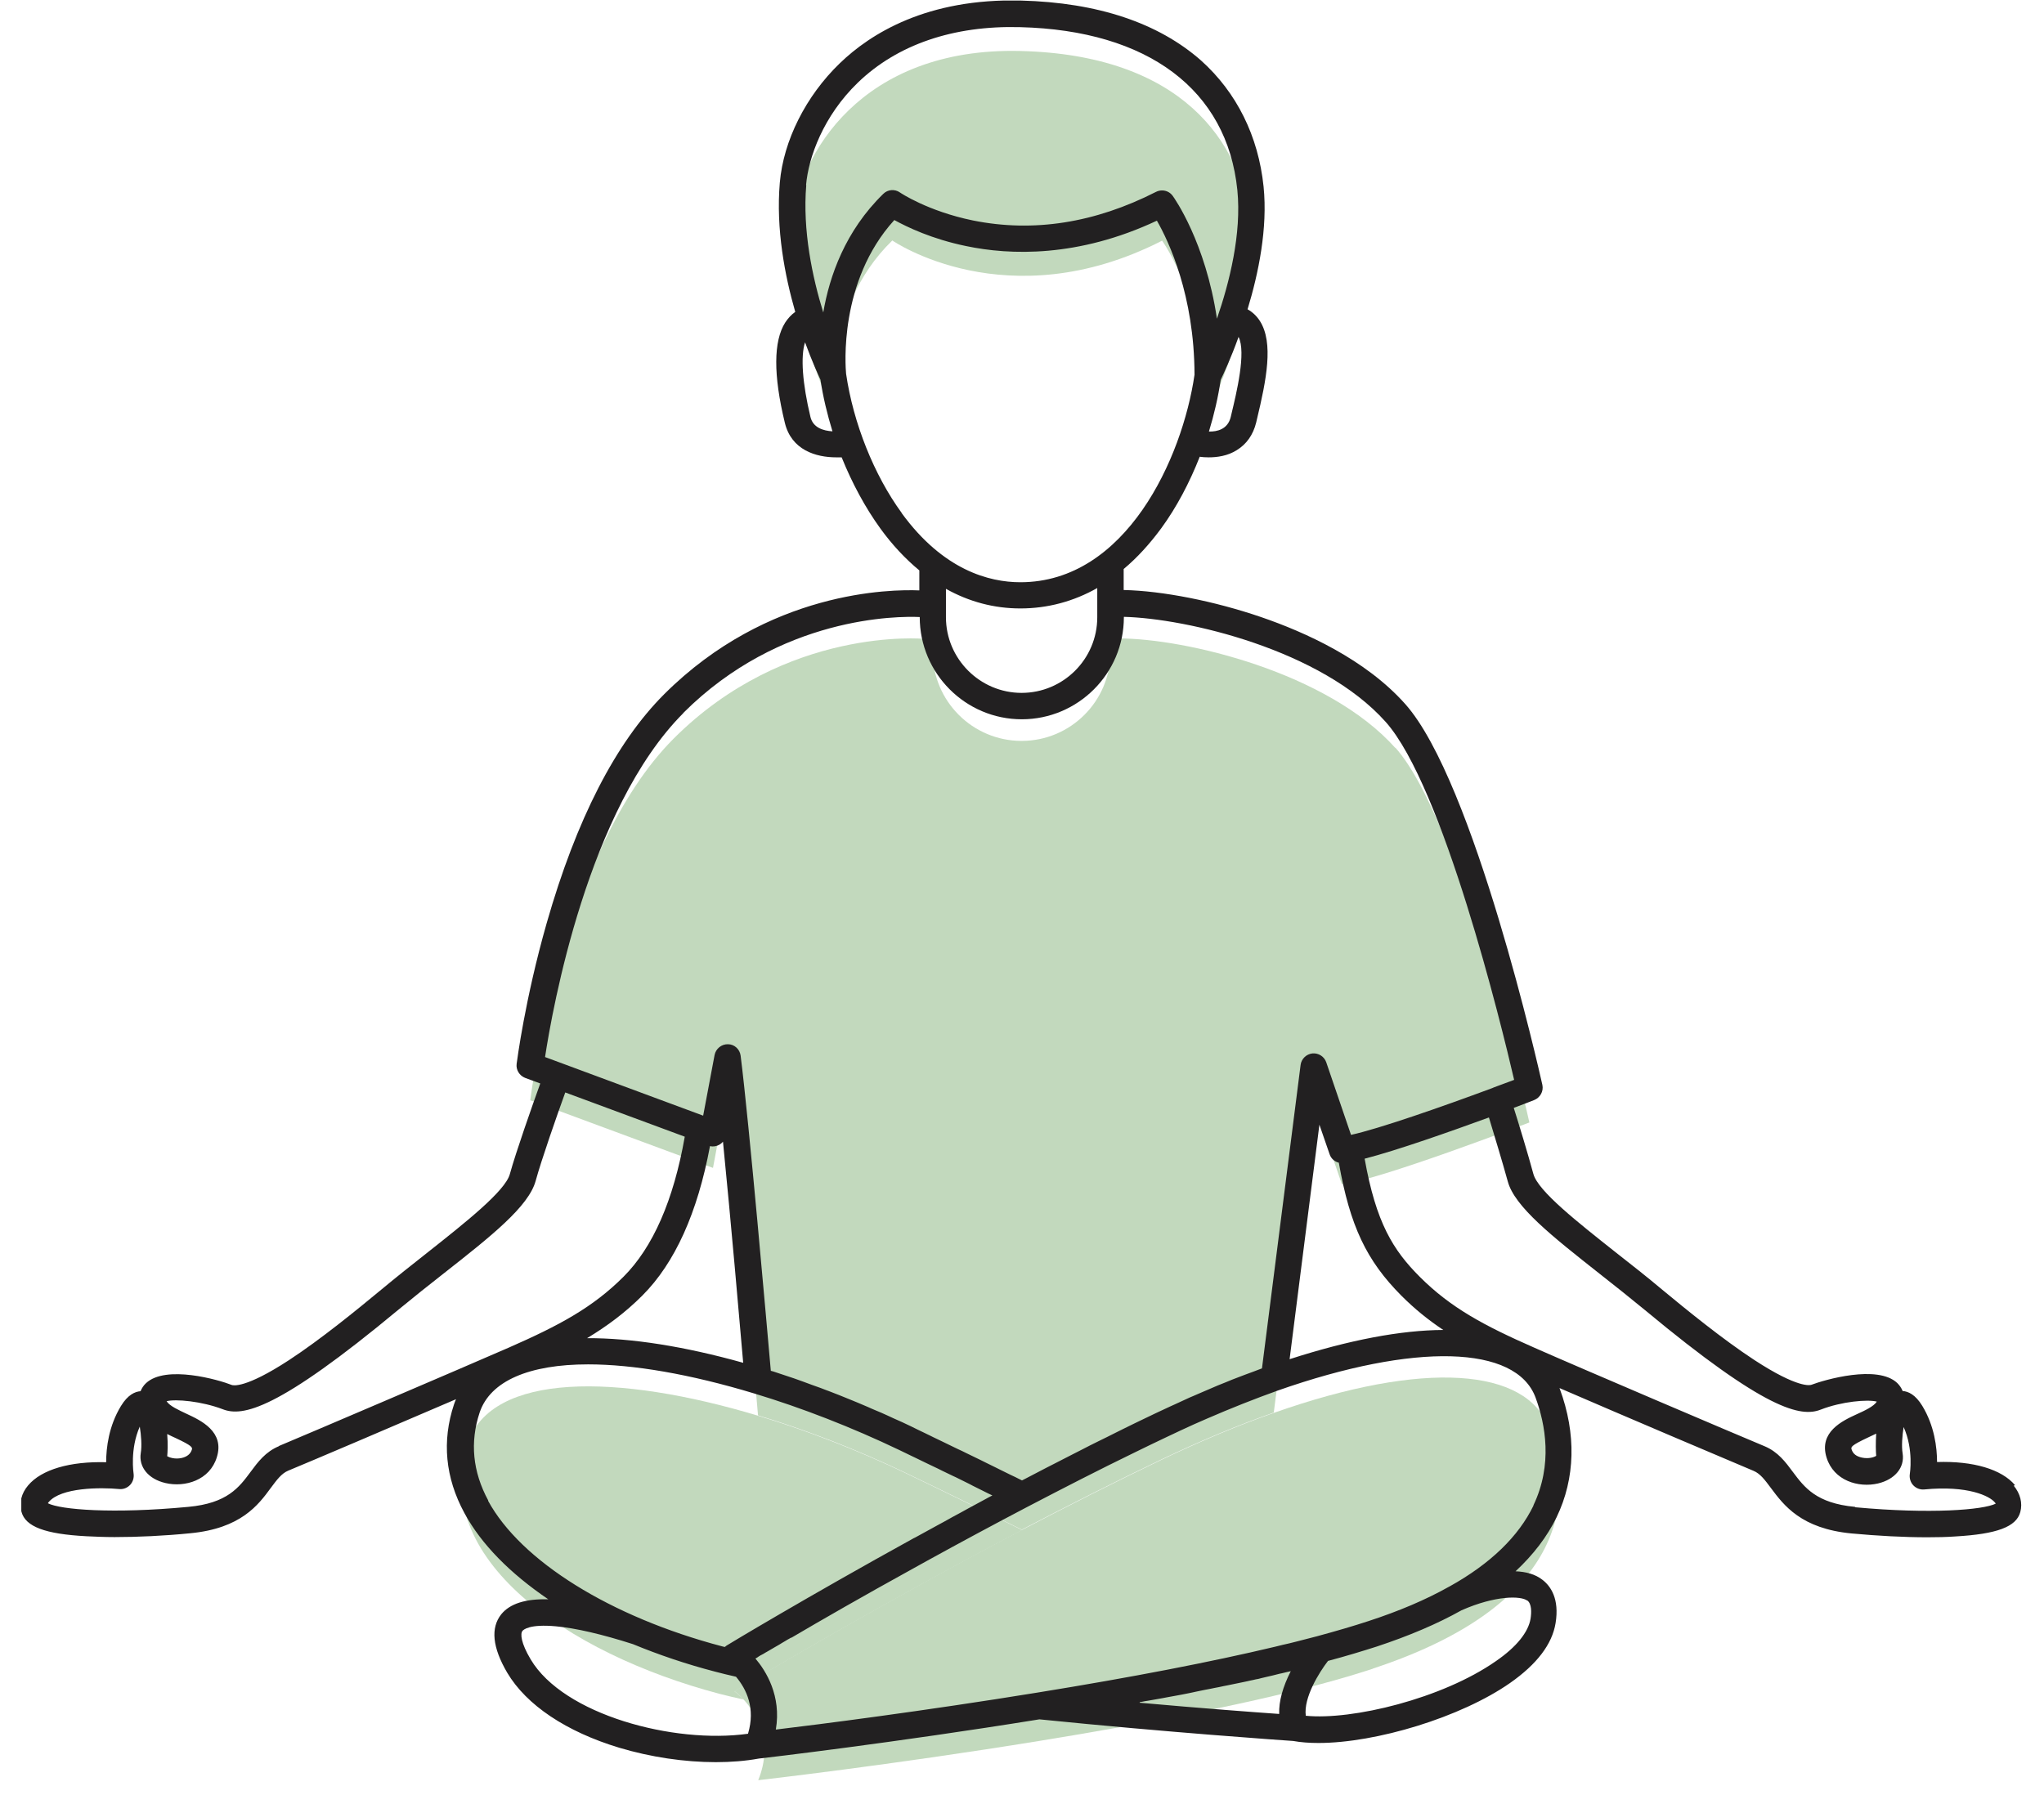 <svg width="62" height="55" viewBox="0 0 62 55" fill="none" xmlns="http://www.w3.org/2000/svg">
<g clip-path="url(#clip0_605_52279)">
<path d="M41.642 50.629C41.157 50.787 40.629 50.945 40.058 51.097C37.611 51.752 34.467 52.341 31.553 52.815C27.006 53.556 22.999 54.011 22.999 54.011C23.485 52.815 22.92 51.959 22.55 51.558C22.398 51.394 22.276 51.309 22.276 51.309C22.276 51.309 24.65 49.871 27.94 48.062C28.894 47.533 29.926 46.981 31 46.416C32.372 45.7 33.805 44.971 35.238 44.285C36.446 43.709 37.581 43.235 38.643 42.865C43.209 41.256 46.305 41.505 46.979 43.314C47.804 45.548 47.446 48.711 41.648 50.623L41.642 50.629Z" fill="#C2D9BD"/>
<path d="M27.947 48.068C24.656 49.877 22.282 51.315 22.282 51.315C22.282 51.315 22.404 51.4 22.556 51.564C22.288 51.504 22.046 51.449 21.815 51.388C17.171 50.162 13.03 47.248 14.184 43.794C14.906 41.626 18.737 41.669 23.005 42.956C24.474 43.399 26.004 43.994 27.467 44.692C28.62 45.245 29.822 45.833 31.006 46.422C29.932 46.987 28.906 47.539 27.947 48.068Z" fill="#C2D9BD"/>
<path d="M42.328 22.697C40.276 20.396 35.954 19.37 33.938 19.37H33.683V19.783C33.683 21.271 32.475 22.479 30.988 22.479C29.5 22.479 28.292 21.271 28.292 19.783V19.383H28.031C28.031 19.383 23.855 18.988 20.437 22.406C17.019 25.824 16.084 33.382 16.084 33.382L21.627 35.434L22.058 33.127C22.343 35.397 22.993 42.943 22.993 42.943C24.462 43.387 25.992 43.981 27.455 44.68C28.608 45.232 29.81 45.821 30.994 46.41C32.366 45.694 33.799 44.965 35.231 44.279C36.44 43.702 37.575 43.229 38.637 42.858L39.839 33.406L40.701 35.925C41.709 35.853 46.39 34.056 46.39 34.056C46.39 34.056 44.374 24.986 42.322 22.679L42.328 22.697Z" fill="#C2D9BD"/>
<path d="M25.275 12.523C25.275 12.523 24.905 9.396 27.066 7.296C27.066 7.296 30.545 9.706 35.25 7.302C35.25 7.302 36.64 9.226 36.64 12.523C36.64 12.523 38.194 9.414 37.933 6.847C37.672 4.279 35.82 1.668 30.958 1.547C26.095 1.425 24.219 4.74 24.055 6.707C23.812 9.578 25.275 12.523 25.275 12.523Z" fill="#C2D9BD"/>
<path d="M61.123 45.062C60.717 44.577 59.849 44.322 58.756 44.358C58.756 43.921 58.677 43.259 58.307 42.652C58.1 42.312 57.882 42.215 57.712 42.203C57.675 42.112 57.621 42.033 57.548 41.96C56.947 41.395 55.344 41.863 54.943 42.015C54.907 42.027 54.543 42.13 53.213 41.262C52.248 40.63 51.155 39.738 50.415 39.125C49.953 38.736 49.48 38.366 49.024 38.008C47.859 37.085 46.651 36.138 46.511 35.616C46.347 35.009 46.074 34.111 45.916 33.613C46.226 33.497 46.444 33.412 46.535 33.376C46.718 33.303 46.827 33.109 46.784 32.914C46.699 32.538 44.72 23.717 42.626 21.362C41.418 20.002 39.578 19.176 38.249 18.721C36.828 18.235 35.256 17.926 34.084 17.901V17.264C34.491 16.924 34.873 16.505 35.225 16.026C35.687 15.394 36.081 14.647 36.391 13.858C36.47 13.87 36.561 13.876 36.664 13.876C36.919 13.876 37.235 13.834 37.514 13.658C37.812 13.476 38.012 13.19 38.103 12.82L38.127 12.717C38.413 11.527 38.637 10.404 38.218 9.742C38.121 9.59 37.994 9.469 37.842 9.384C38.176 8.285 38.455 6.925 38.328 5.663C38.17 4.133 37.514 2.809 36.434 1.838C35.14 0.697 33.301 0.077 30.97 0.017C28.129 -0.056 26.411 1.012 25.47 1.923C24.444 2.913 23.764 4.266 23.654 5.541C23.533 6.95 23.806 8.364 24.122 9.463C24 9.548 23.903 9.657 23.818 9.785C23.46 10.349 23.454 11.375 23.806 12.826C24.006 13.658 24.753 13.876 25.366 13.876C25.421 13.876 25.482 13.876 25.53 13.876C25.846 14.659 26.241 15.394 26.702 16.032C27.066 16.535 27.467 16.96 27.886 17.306V17.913C27.03 17.877 23.302 17.913 20.145 21.064C18.676 22.533 17.48 24.865 16.582 28.009C15.92 30.328 15.683 32.198 15.671 32.277C15.647 32.459 15.756 32.635 15.926 32.702L16.388 32.872C16.145 33.546 15.647 34.96 15.465 35.622C15.325 36.138 14.117 37.091 12.951 38.014C12.496 38.372 12.029 38.742 11.561 39.131C10.821 39.744 9.728 40.637 8.763 41.268C7.433 42.136 7.069 42.033 7.032 42.021C6.638 41.863 5.029 41.401 4.428 41.966C4.355 42.033 4.301 42.118 4.264 42.209C4.094 42.221 3.876 42.318 3.669 42.658C3.299 43.265 3.22 43.927 3.22 44.364C2.127 44.334 1.259 44.583 0.852 45.068C0.646 45.311 0.579 45.596 0.652 45.87C0.773 46.319 1.368 46.544 2.625 46.61C2.886 46.622 3.171 46.635 3.475 46.635C4.179 46.635 4.981 46.598 5.77 46.519C7.306 46.373 7.834 45.663 8.216 45.141C8.398 44.898 8.538 44.704 8.744 44.619C9.376 44.358 11.901 43.283 13.832 42.452C13.807 42.506 13.789 42.561 13.771 42.61C13.401 43.721 13.504 44.831 14.087 45.906C14.597 46.853 15.477 47.739 16.631 48.523C15.938 48.504 15.465 48.656 15.204 48.978C14.876 49.391 14.937 49.986 15.386 50.751C15.969 51.734 17.177 52.541 18.786 53.027C19.739 53.312 20.765 53.464 21.712 53.464C22.173 53.464 22.616 53.428 23.017 53.355C23.193 53.337 27.127 52.875 31.528 52.165C35.432 52.56 38.953 52.803 39.226 52.821C39.457 52.863 39.712 52.882 39.991 52.882C41.739 52.882 44.313 52.104 45.807 51.06C46.62 50.49 47.082 49.883 47.185 49.245C47.306 48.504 47.033 48.122 46.79 47.934C46.566 47.758 46.28 47.685 45.971 47.673C46.511 47.169 46.93 46.622 47.215 46.034C47.786 44.85 47.816 43.502 47.312 42.136C47.312 42.13 47.306 42.118 47.3 42.112C49.249 42.956 52.467 44.322 53.189 44.625C53.395 44.71 53.535 44.904 53.717 45.147C54.106 45.669 54.634 46.38 56.164 46.525C56.953 46.598 57.748 46.641 58.459 46.641C58.762 46.641 59.047 46.635 59.308 46.616C60.571 46.544 61.16 46.325 61.281 45.876C61.354 45.602 61.281 45.317 61.081 45.074L61.123 45.062ZM37.356 12.547L37.332 12.65C37.241 13.027 36.919 13.099 36.67 13.093C36.828 12.577 36.95 12.049 37.028 11.521C37.107 11.357 37.332 10.883 37.569 10.222C37.806 10.689 37.502 11.94 37.356 12.547ZM24.45 5.614C24.523 4.776 24.972 3.52 26.022 2.506C27.218 1.352 28.918 0.769 30.945 0.824C34.819 0.921 37.223 2.724 37.532 5.766C37.666 7.089 37.289 8.583 36.913 9.669C36.567 7.344 35.62 6.009 35.571 5.942C35.492 5.833 35.371 5.778 35.25 5.778C35.189 5.778 35.128 5.79 35.068 5.82C33.21 6.767 31.346 7.059 29.513 6.689C28.141 6.409 27.303 5.845 27.297 5.839C27.139 5.729 26.927 5.748 26.793 5.881C25.64 7.004 25.16 8.376 24.972 9.481C24.644 8.419 24.34 6.998 24.456 5.614H24.45ZM24.583 12.65C24.34 11.636 24.28 10.817 24.419 10.386C24.632 10.969 24.82 11.375 24.887 11.521C24.966 12.049 25.093 12.571 25.251 13.087C24.972 13.069 24.662 12.978 24.583 12.65ZM27.352 15.564C26.514 14.417 25.882 12.838 25.664 11.339C25.646 11.139 25.433 8.54 27.127 6.676C27.515 6.889 28.268 7.253 29.306 7.466C30.636 7.745 32.7 7.818 35.092 6.695C35.45 7.32 36.227 8.959 36.233 11.369C35.863 13.907 34.151 17.665 30.951 17.665C30.005 17.665 28.614 17.3 27.352 15.57V15.564ZM30.951 18.46C31.777 18.46 32.566 18.247 33.283 17.841V18.727C33.283 19.996 32.251 21.022 30.988 21.022C29.725 21.022 28.693 19.99 28.693 18.727V17.865C29.397 18.259 30.156 18.46 30.951 18.46ZM20.722 21.635C23.673 18.684 27.254 18.691 27.898 18.721C27.898 20.433 29.288 21.823 30.994 21.823C32.7 21.823 34.09 20.433 34.09 18.727V18.715C35.99 18.763 40.076 19.71 42.031 21.902C43.773 23.857 45.546 31.111 45.928 32.763C45.734 32.836 45.522 32.914 45.309 32.993C45.309 32.993 45.279 33.006 45.267 33.012C43.7 33.594 41.818 34.25 40.98 34.432L40.228 32.228C40.167 32.053 39.991 31.943 39.809 31.961C39.627 31.98 39.475 32.125 39.451 32.307L38.279 41.517C38.249 41.529 38.212 41.541 38.182 41.553C38.121 41.578 38.066 41.596 38.006 41.62C37.927 41.65 37.854 41.675 37.775 41.705C37.714 41.729 37.66 41.748 37.599 41.772C37.52 41.802 37.441 41.833 37.362 41.863C37.302 41.887 37.247 41.911 37.186 41.936C37.107 41.966 37.022 42.002 36.943 42.033C36.889 42.057 36.828 42.081 36.773 42.106C36.688 42.142 36.603 42.179 36.519 42.215C36.464 42.239 36.409 42.264 36.349 42.288C36.264 42.324 36.172 42.367 36.081 42.403C36.027 42.428 35.972 42.452 35.923 42.476C35.826 42.519 35.729 42.567 35.632 42.61C35.59 42.628 35.541 42.652 35.499 42.67C35.353 42.737 35.213 42.804 35.068 42.871C34.904 42.95 34.74 43.029 34.576 43.107C34.515 43.138 34.454 43.168 34.4 43.192C34.291 43.247 34.187 43.296 34.078 43.35C34.005 43.387 33.932 43.423 33.859 43.459C33.762 43.508 33.665 43.557 33.568 43.605C33.489 43.642 33.41 43.684 33.331 43.721C33.24 43.769 33.149 43.812 33.052 43.86C32.967 43.903 32.882 43.945 32.803 43.988C32.712 44.036 32.621 44.079 32.53 44.127C32.445 44.17 32.36 44.212 32.269 44.261C32.178 44.309 32.087 44.352 31.996 44.401C31.911 44.443 31.82 44.492 31.735 44.534C31.644 44.583 31.547 44.631 31.455 44.68C31.37 44.722 31.285 44.771 31.2 44.813C31.134 44.85 31.067 44.88 31 44.916C30.933 44.88 30.86 44.85 30.794 44.813L30.666 44.753C30.563 44.704 30.46 44.649 30.357 44.601L30.199 44.522C30.108 44.479 30.017 44.431 29.926 44.388C29.865 44.358 29.804 44.328 29.743 44.297C29.659 44.255 29.573 44.212 29.494 44.176C29.434 44.145 29.367 44.115 29.306 44.085C29.227 44.042 29.142 44.006 29.064 43.969C29.003 43.939 28.936 43.909 28.875 43.878C28.796 43.842 28.718 43.8 28.639 43.763C28.578 43.733 28.517 43.702 28.45 43.672C28.365 43.63 28.28 43.593 28.201 43.551C28.147 43.526 28.092 43.496 28.038 43.472C27.904 43.405 27.764 43.344 27.637 43.277C27.461 43.192 27.279 43.107 27.097 43.029C27.036 42.998 26.975 42.974 26.914 42.944C26.793 42.889 26.672 42.834 26.55 42.786C26.477 42.755 26.404 42.725 26.326 42.688C26.216 42.64 26.107 42.597 25.998 42.549C25.919 42.519 25.84 42.482 25.761 42.452C25.658 42.409 25.555 42.367 25.445 42.324C25.36 42.294 25.281 42.258 25.196 42.227C25.093 42.191 24.99 42.148 24.893 42.112C24.808 42.081 24.723 42.051 24.638 42.021C24.541 41.984 24.438 41.948 24.34 41.911C24.255 41.881 24.17 41.851 24.085 41.82C23.988 41.79 23.891 41.754 23.794 41.723C23.709 41.693 23.624 41.669 23.539 41.638C23.484 41.62 23.436 41.602 23.381 41.59C23.26 40.224 22.72 34.032 22.465 32.028C22.44 31.834 22.276 31.682 22.082 31.682C21.888 31.676 21.712 31.816 21.675 32.01L21.329 33.849L16.533 32.071C16.752 30.626 17.832 24.537 20.728 21.635H20.722ZM40.61 35.276C40.95 37.2 41.448 38.245 42.51 39.313C42.911 39.714 43.324 40.048 43.779 40.351C42.492 40.357 40.92 40.655 39.117 41.238L40.021 34.123L40.331 35.021C40.373 35.149 40.483 35.246 40.61 35.276ZM21.536 34.772C21.633 34.797 21.736 34.778 21.821 34.73C21.863 34.705 21.9 34.675 21.93 34.639C22.167 37.018 22.434 40.084 22.543 41.347C20.765 40.849 19.15 40.594 17.808 40.6C18.421 40.23 18.968 39.823 19.484 39.307C20.473 38.318 21.159 36.794 21.536 34.772ZM8.459 43.878C8.052 44.048 7.822 44.358 7.597 44.662C7.251 45.129 6.893 45.609 5.715 45.718C3.414 45.936 1.83 45.803 1.453 45.609C1.459 45.596 1.466 45.584 1.478 45.572C1.848 45.129 3.044 45.123 3.621 45.178C3.742 45.19 3.864 45.141 3.949 45.05C4.033 44.959 4.07 44.832 4.052 44.71C4.052 44.704 3.936 43.969 4.24 43.283C4.282 43.544 4.307 43.872 4.27 44.085C4.203 44.51 4.501 44.874 5.017 44.995C5.612 45.135 6.365 44.91 6.577 44.212C6.82 43.435 6.091 43.095 5.66 42.895C5.418 42.78 5.144 42.658 5.053 42.513C5.327 42.44 6.116 42.513 6.753 42.755C7.354 42.992 8.417 42.786 12.083 39.738C12.539 39.362 13.006 38.991 13.455 38.639C14.9 37.504 16.035 36.606 16.248 35.828C16.418 35.203 16.904 33.813 17.146 33.145L20.771 34.487C20.431 36.417 19.805 37.844 18.913 38.736C17.984 39.665 16.97 40.212 15.434 40.886C14.002 41.511 9.345 43.502 8.459 43.872V43.878ZM5.072 43.508C5.157 43.551 5.242 43.593 5.327 43.63C5.83 43.866 5.843 43.915 5.818 43.988C5.776 44.115 5.673 44.2 5.503 44.237C5.302 44.279 5.132 44.218 5.072 44.182C5.084 44.061 5.096 43.806 5.072 43.514V43.508ZM14.809 45.524C14.336 44.649 14.251 43.757 14.548 42.858C14.87 41.893 16.06 41.395 17.839 41.395C19.204 41.395 20.922 41.687 22.871 42.276C24.322 42.713 25.846 43.308 27.279 43.994C27.406 44.054 27.528 44.115 27.655 44.176L27.783 44.237C27.868 44.279 27.959 44.322 28.044 44.364L28.183 44.431C28.274 44.473 28.359 44.516 28.45 44.558L28.584 44.625C28.693 44.68 28.802 44.728 28.912 44.783L28.991 44.819C29.124 44.886 29.264 44.953 29.397 45.02L29.513 45.081C29.61 45.129 29.707 45.178 29.804 45.226L29.974 45.311L30.102 45.372L30.065 45.39C30.011 45.42 29.956 45.445 29.907 45.475C29.725 45.572 29.549 45.669 29.367 45.767C29.294 45.809 29.221 45.845 29.148 45.888C28.979 45.979 28.808 46.07 28.639 46.167C28.572 46.204 28.505 46.24 28.438 46.276C28.207 46.404 27.977 46.531 27.74 46.659H27.734C24.474 48.456 22.076 49.901 22.052 49.919C22.027 49.931 22.009 49.949 21.991 49.968C21.961 49.968 21.93 49.955 21.9 49.949C18.518 49.057 15.799 47.363 14.803 45.53L14.809 45.524ZM16.096 50.344C15.799 49.846 15.78 49.567 15.847 49.482C15.878 49.445 16.06 49.269 16.861 49.342C17.462 49.397 18.27 49.585 19.198 49.883C19.976 50.204 20.813 50.49 21.7 50.72C21.894 50.769 22.1 50.824 22.325 50.872C22.647 51.255 22.92 51.831 22.689 52.602C20.437 52.918 17.092 52.026 16.096 50.344ZM34.57 51.643L34.643 51.631C34.703 51.619 34.758 51.607 34.819 51.6L34.958 51.576C35.013 51.564 35.074 51.558 35.128 51.546L35.262 51.522C35.316 51.51 35.371 51.503 35.426 51.491L35.559 51.467C35.614 51.455 35.669 51.449 35.723 51.437C35.766 51.431 35.814 51.418 35.857 51.412C35.917 51.4 35.978 51.388 36.039 51.376C36.118 51.358 36.197 51.346 36.27 51.327C36.318 51.315 36.367 51.309 36.415 51.297C36.464 51.285 36.512 51.279 36.561 51.267C36.603 51.261 36.652 51.248 36.694 51.242C36.743 51.23 36.792 51.224 36.84 51.212L36.968 51.188C37.016 51.176 37.065 51.169 37.113 51.157L37.235 51.133L37.38 51.103L37.502 51.078C37.55 51.066 37.599 51.06 37.648 51.048L37.763 51.024C37.812 51.012 37.86 51.006 37.903 50.993L38.018 50.969C38.066 50.957 38.115 50.945 38.164 50.939L38.261 50.914C38.309 50.902 38.364 50.89 38.413 50.878C38.546 50.848 38.68 50.817 38.813 50.781L38.874 50.769C38.922 50.757 38.977 50.745 39.026 50.732L39.111 50.714L39.153 50.702C38.91 51.182 38.789 51.613 38.801 52.001C38.03 51.947 36.464 51.831 34.57 51.661V51.643ZM46.329 48.559C46.462 48.662 46.456 48.917 46.426 49.111C46.359 49.518 46.001 49.968 45.376 50.398C43.743 51.54 41.011 52.196 39.608 52.056C39.536 51.503 40.015 50.739 40.282 50.392C40.829 50.247 41.327 50.095 41.764 49.955C42.735 49.634 43.597 49.269 44.332 48.856C45.364 48.401 46.135 48.413 46.329 48.565V48.559ZM46.517 45.675C46.062 46.616 45.212 47.442 43.967 48.134C43.955 48.134 43.949 48.146 43.943 48.146C43.251 48.535 42.438 48.881 41.509 49.184C41.047 49.336 40.525 49.488 39.942 49.646C39.742 49.7 39.542 49.749 39.329 49.804C39.19 49.84 39.044 49.876 38.898 49.907C38.825 49.925 38.753 49.943 38.68 49.961C36.743 50.423 34.327 50.89 31.474 51.352C28.001 51.916 24.814 52.323 23.533 52.475C23.709 51.449 23.229 50.69 22.914 50.32L22.938 50.307L22.987 50.277L23.011 50.259L23.072 50.222L23.108 50.204L23.163 50.174L23.211 50.144L23.266 50.113L23.308 50.089L23.369 50.053L23.412 50.028L23.484 49.986L23.515 49.968L23.6 49.919L23.642 49.895L23.721 49.846L23.752 49.828L23.855 49.767L23.873 49.755L23.994 49.688H24.006C24.923 49.148 26.192 48.419 27.667 47.606C27.813 47.527 27.965 47.442 28.116 47.357C29.142 46.792 30.168 46.24 31.164 45.718C32.281 45.135 33.356 44.583 34.382 44.085C34.721 43.915 35.062 43.757 35.389 43.599C35.535 43.532 35.681 43.459 35.826 43.393C36.087 43.271 36.342 43.156 36.597 43.047C37.338 42.725 38.06 42.44 38.753 42.191C42.917 40.728 45.989 40.807 46.578 42.403C46.875 43.211 47.106 44.431 46.511 45.675H46.517ZM56.267 45.718C55.089 45.609 54.731 45.123 54.385 44.662C54.16 44.358 53.93 44.048 53.523 43.878C52.636 43.508 47.974 41.523 46.547 40.892C45.012 40.218 44.004 39.677 43.069 38.742C42.255 37.929 41.739 37.097 41.393 35.155C42.383 34.9 43.998 34.329 45.163 33.904C45.315 34.408 45.576 35.264 45.734 35.841C45.94 36.612 47.082 37.51 48.527 38.651C48.976 39.004 49.443 39.374 49.899 39.75C53.565 42.798 54.628 43.004 55.229 42.767C55.866 42.519 56.655 42.452 56.929 42.525C56.837 42.67 56.564 42.798 56.322 42.907C55.884 43.107 55.162 43.447 55.405 44.224C55.623 44.923 56.37 45.147 56.965 45.008C57.481 44.886 57.779 44.522 57.712 44.097C57.675 43.885 57.7 43.557 57.742 43.296C58.052 43.982 57.93 44.716 57.93 44.722C57.912 44.844 57.949 44.971 58.033 45.062C58.118 45.153 58.24 45.202 58.367 45.19C59.691 45.062 60.353 45.39 60.51 45.584C60.523 45.596 60.529 45.609 60.535 45.621C60.158 45.809 58.574 45.943 56.273 45.73L56.267 45.718ZM56.91 44.17C56.85 44.212 56.68 44.267 56.479 44.224C56.309 44.188 56.206 44.109 56.164 43.976C56.139 43.903 56.151 43.854 56.655 43.617C56.734 43.581 56.819 43.538 56.91 43.496C56.892 43.787 56.898 44.042 56.91 44.164V44.17Z" fill="#222021"/>
</g>
<defs>
<clipPath id="clip0_605_52279">
<rect width="60.708" height="54" fill="white" transform="translate(0.646 0.017)"/>
</clipPath>
</defs>
</svg>
